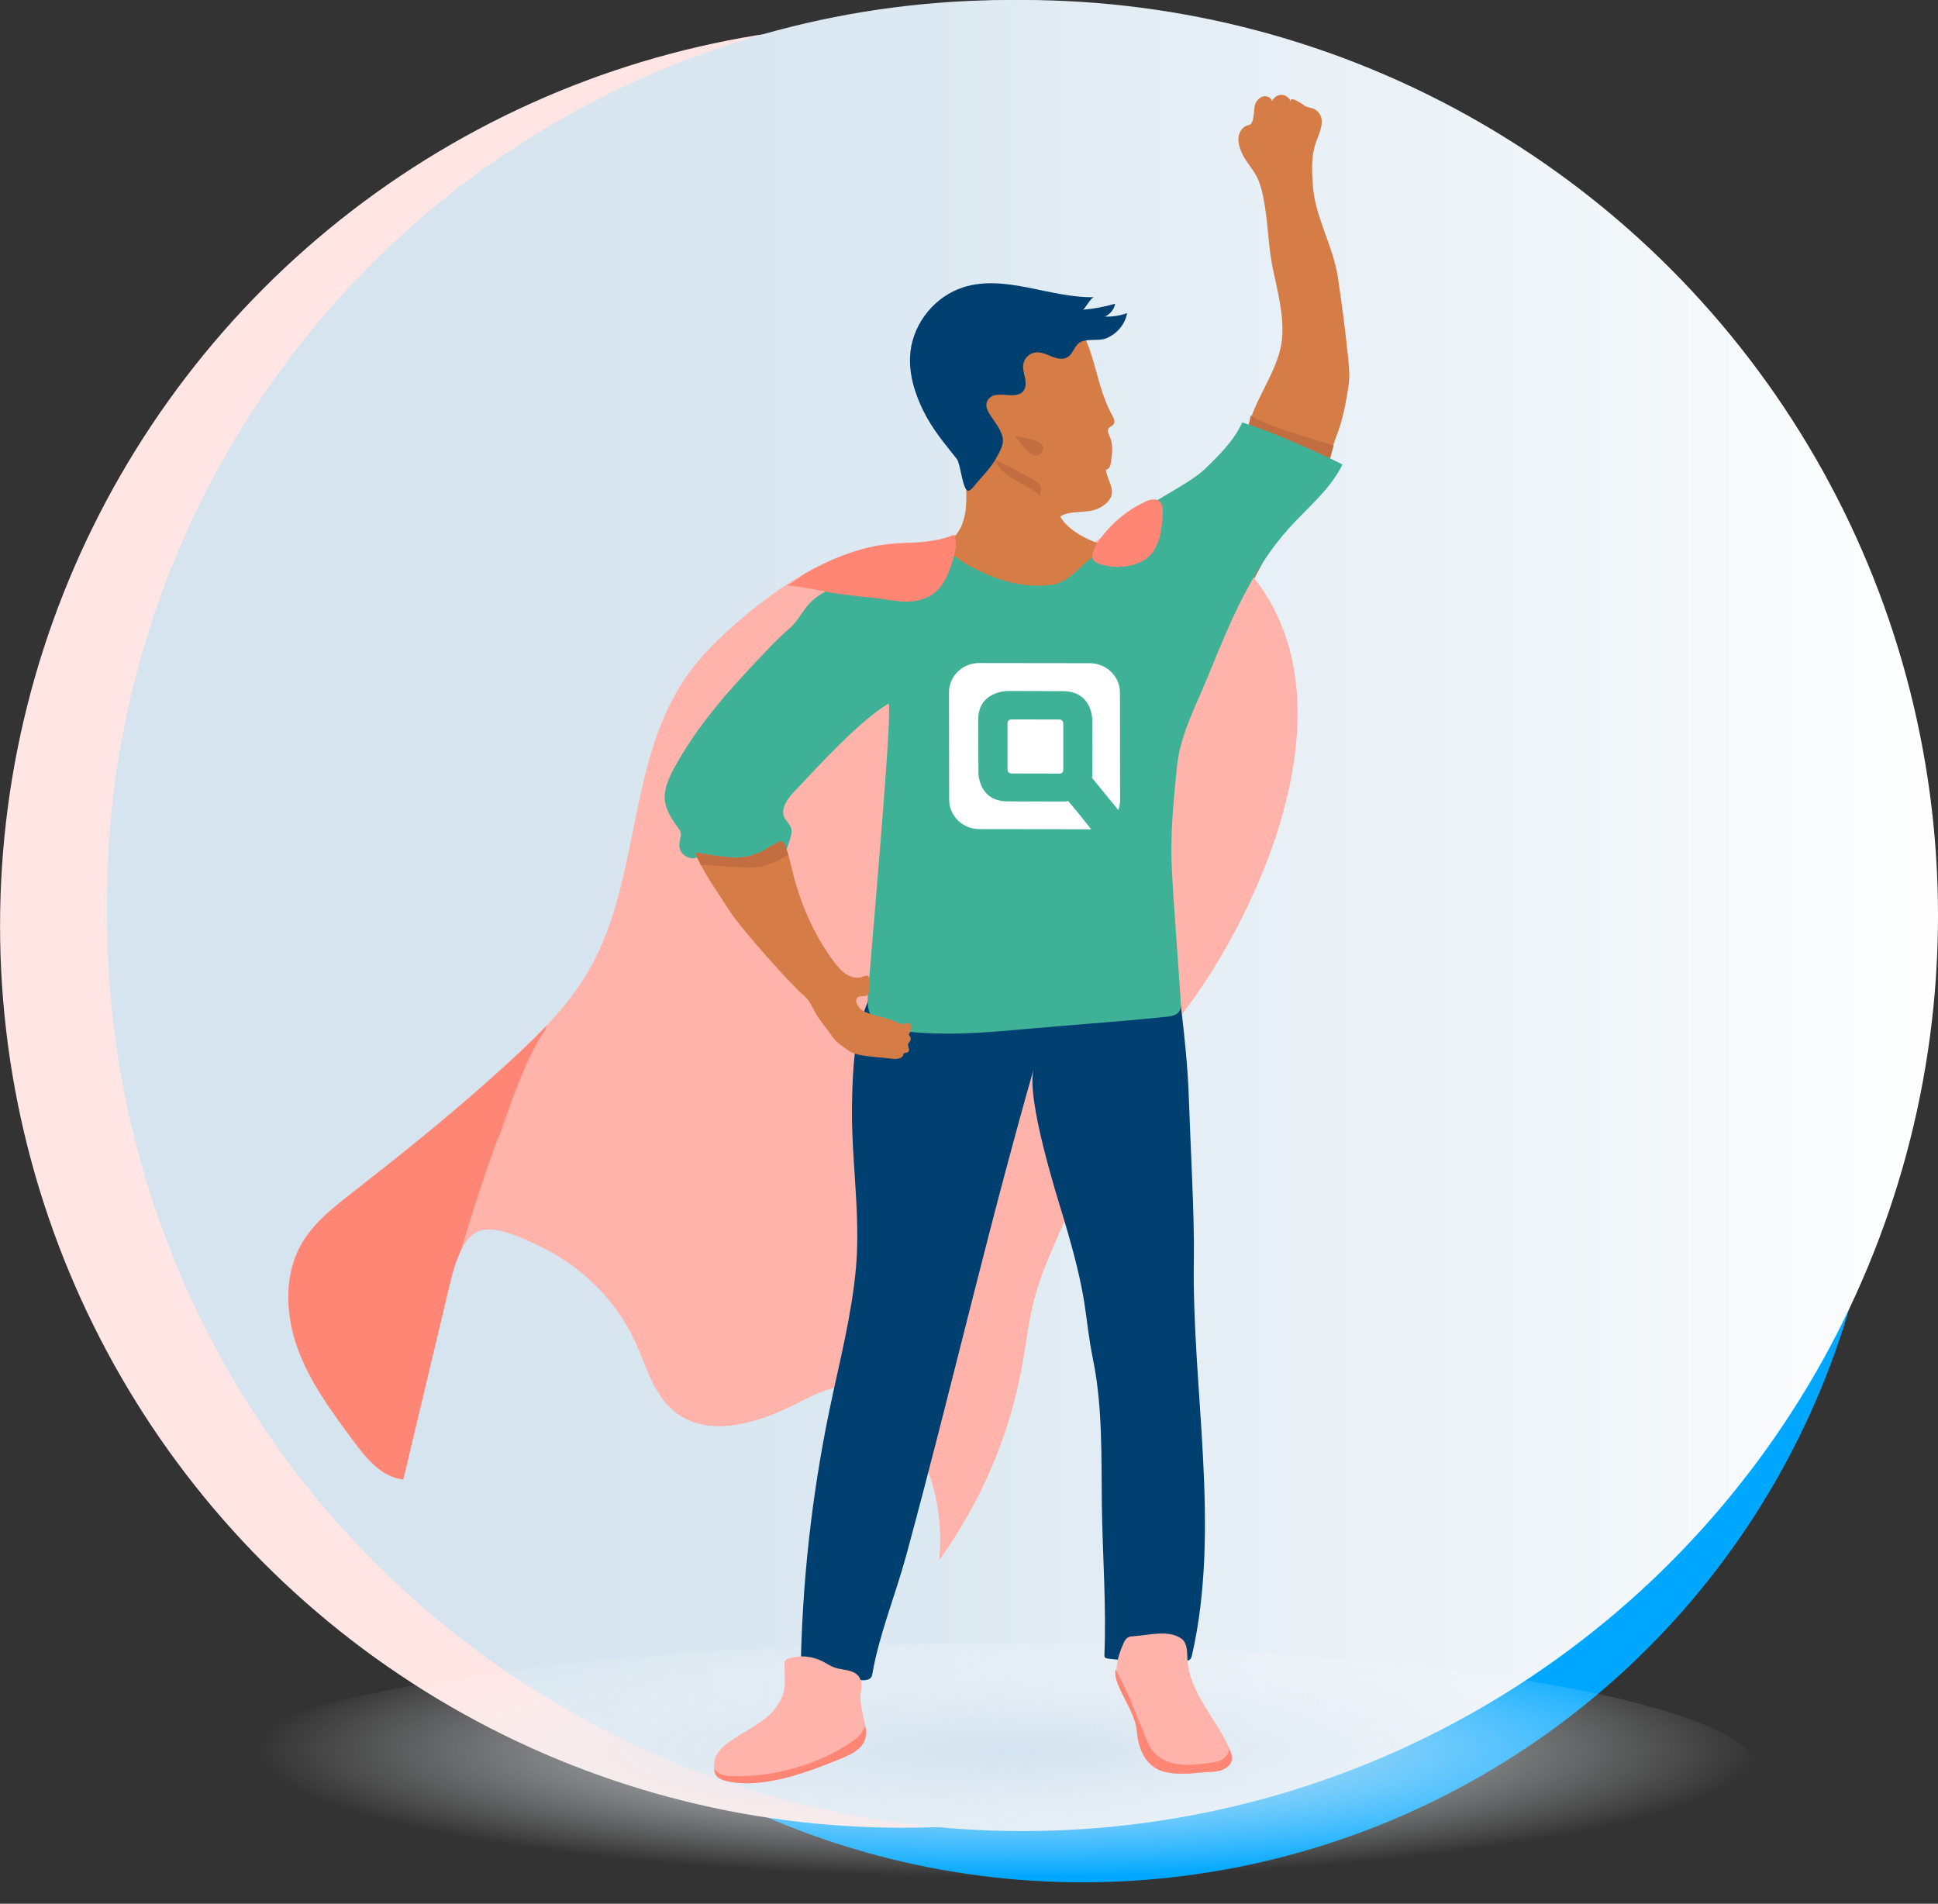 <svg xmlns="http://www.w3.org/2000/svg" xmlns:xlink="http://www.w3.org/1999/xlink" id="Layer_2" data-name="Layer 2" viewBox="0 0 376.98 370.3"><rect x="0" y="0" width="376.98" height="370.3" fill="#333333" stroke="none"/><defs><linearGradient id="linear-gradient" x1="-1077.59" y1="6349.41" x2="-1077.59" y2="6007.63" gradientTransform="translate(-5975.51 -902.11) rotate(-90)" gradientUnits="userSpaceOnUse"><stop offset="0" stop-color="#fff"></stop><stop offset=".18" stop-color="#f2f7fa"></stop><stop offset=".57" stop-color="#dde9f2"></stop><stop offset=".82" stop-color="#d6e4ef"></stop></linearGradient><linearGradient id="linear-gradient-2" x1="-1080.19" y1="6354.65" x2="-1080.19" y2="6007.79" xlink:href="#linear-gradient"></linearGradient><radialGradient id="radial-gradient" cx="-1479.54" cy="1125.24" fx="-1479.54" fy="1125.24" r="45.02" gradientTransform="translate(-4597.51 -278.45) rotate(-180) scale(3.24 -.55)" gradientUnits="userSpaceOnUse"><stop offset="0" stop-color="#d4e3f0"></stop><stop offset=".13" stop-color="#d8e5f1" stop-opacity=".89"></stop><stop offset=".42" stop-color="#e4edf5" stop-opacity=".62"></stop><stop offset=".83" stop-color="#f6f9fc" stop-opacity=".19"></stop><stop offset="1" stop-color="#fff" stop-opacity="0"></stop></radialGradient></defs><g id="Layer_1-2" data-name="Layer 1"><circle cx="210.61" cy="210.73" r="155.4" style="fill: #00a7ff;"></circle><circle cx="175.48" cy="180.04" r="175.47" style="fill: #ffe5e3;"></circle><circle cx="196.29" cy="175.48" r="175.47" style="fill: url(#linear-gradient);"></circle><circle cx="198.9" cy="178.08" r="178.08" style="fill: url(#linear-gradient-2);"></circle><path d="m255.85,21.32c-.6-.41-1.44-.35-2.08-.76.09.06-3.12-2.31-2.66-.71-.22-.77-.97-1.36-1.77-1.4s-1.6.49-1.88,1.24c-.18-.72-1.05-1.11-1.77-.93s-1.26.81-1.53,1.5c-.35.89-.05,3.86-1.27,4.07-1.02.17-1.76,1.14-1.94,2.16-.18,1.02.11,2.06.5,3.01.76,1.85,2.17,3.19,3.04,4.92.89,1.75,1.26,3.89,1.57,5.82.64,3.91.69,7.9,1.49,11.79.93,4.52,2.21,9.07,1.85,13.67-.59,7.53-7.78,14.21-6.88,21.7-.64.34.95.98.31,1.32-.39.78-.95,1.53-1.72,2.24-7.8,7.2-12.06,17.68-20.05,24.53-.24.2-.48.39-.73.56.44,1.05,1.07,2.01,1.83,2.87,3.87,4.4,10.26,5.39,16,3.79,5.65-9.57,10.95-19.37,15.09-29.69.88-2.19,3.69-3.12,5.45-3.93.33-1.48.74-2.94,1.29-4.35,1.21-3.06,1.81-6.41,2.32-9.65.28-1.81.12-3.65-.07-5.47-.52-5.24-1.22-10.45-1.99-15.65-.9-6.09-4.43-11.71-4.86-17.8-.2-2.79-.38-5.67.53-8.32.71-2.07,2.32-4.91-.08-6.53Z" style="fill: #d57c47;"></path><path d="m243.3,80.83c-.55,2.27-.83,4.55-.55,6.89-.64.34.73.67.09,1.01-.39.78-.95,1.53-1.72,2.24-7.8,7.2-12.06,17.68-20.05,24.53-.24.2-.48.39-.73.56.44,1.05,1.07,2.01,1.83,2.87,3.87,4.4,10.26,5.39,16,3.79,5.65-9.57,10.95-19.37,15.09-29.69.88-2.19,3.69-2.87,5.45-3.68.2-.9.45-1.79.72-2.67-4.34-1.53-12.28-3.4-16.12-5.86Z" style="fill: #c36e41;"></path><path d="m144.47,120.13c-4.04,3.42-7.92,7.09-10.94,11.43-11.52,16.51-8.9,39.49-18.88,56.98-4.65,8.15-11.76,14.58-18.74,20.86-8.91,8.01-18.16,15.39-27.62,22.78-3.57,2.8-7.23,5.69-9.53,9.6-3.57,6.08-3.27,13.83-.87,20.47,2.4,6.63,6.67,12.4,10.88,18.06,2.51,3.37,5.5,7.03,9.67,7.45,2.85-11.97,5.71-23.94,8.56-35.9.84-3.51,2.2-10.67,6.03-12.34,3.25-1.42,9.34,1.62,12.29,3.06,7.94,3.85,14.6,10.44,18.27,18.49,2.16,4.74,3.54,10.19,7.58,13.47,6.56,5.33,16.33,2.29,23.85-1.57,3.59-1.84,7.47-3.88,11.45-3.18,3.46.61,6.23,3.22,8.38,6,6.03,7.77,8.89,17.93,7.81,27.7,8.12-11.18,13.68-24.21,16.15-37.8.82-4.51,1.3-9.09,2.51-13.51,1.16-4.26,2.98-8.3,4.74-12.36,8.14-18.8,13.7-10.8,19.28-30.51.64-2.25,1.13-5.02-.57-6.64,9.57-6.87,48.08-66.93,13.49-96.08-5.64-4.75-13.37-8.18-19.89-4.73-1.77.94-3.32,2.25-5.02,3.31-10.91,6.79-22.13,1.5-33.58.47-13.19-1.19-25.64,6.32-35.31,14.5Z" style="fill: #ffb3ab;"></path><path d="m99.06,216.39c-2.9,5.87-.81,1.48-.27-.12.85-2.52,1.77-4.96,2.81-7.41,1.3-3.07,2.67-5.91,4.46-8.54.09-.29.19-.57.28-.85-3.28,3.49-6.87,6.73-10.43,9.93-8.91,8.01-18.16,15.39-27.62,22.78-3.57,2.8-7.23,5.69-9.53,9.6-3.57,6.08-3.27,13.83-.87,20.47,2.4,6.63,6.67,12.4,10.88,18.06,2.51,3.37,5.5,7.03,9.67,7.45,2.85-11.97,5.71-23.94,8.56-35.9.5-2.1,1.19-5.49,2.48-8.24.46-.97,5.61-19.2,9.58-27.23Z" style="fill: #ff8674;"></path><path d="m187.89,93.86c-.42-7.42-7.35-13.17-8.1-20.56-.43-4.29,1.33-8.56,3.9-12.03,1.18-1.59,2.57-3.08,4.34-3.97,2.85-1.43,6.23-1.12,9.38-.7,2.88.38,5.85.86,8.3,2.41,3.48,2.19,5.39,6.18,6.62,10.11,1.23,3.93,2,8.06,4.01,11.65.3.54.63,1.22.29,1.73-.26.38-.81.5-1.03.9-.26.46.05,1.02.27,1.5.71,1.57.47,3.39.22,5.1-.09.6-.37,1.37-.98,1.34.19,1.78,1.62,3.47,1.05,5.17-.22.65-.71,1.18-1.25,1.61-2.75,2.26-6.12.77-8.68,2.33,1.27,2.34,4.36,4.09,6.81,5.02.48.18,1,.36,1.29.79.35.5.26,1.18.16,1.78-.45,2.65-1.13,5.65-3.48,6.96-.89.49-1.91.67-2.91.84-3.33.57-6.7,1.11-10.08.96-4.85-.22-9.63-1.9-13.55-4.77-1.34-.98-2.7-2.46-2.3-4.07.34-1.35,1.75-2.08,2.83-2.96,3.25-2.66,3.09-7.32,2.88-11.14Z" style="fill: #d57c47;"></path><ellipse cx="191.42" cy="344.99" rx="151.15" ry="25.31" style="fill: url(#radial-gradient);"></ellipse><path d="m166.06,225.6c.44,7.02,1.06,14.05.44,21.02-.83,9.23-3.2,18.25-5.09,27.33-3.55,17.02-5.45,34.39-5.67,51.78,0-.19,11.44,1.13,12.17,1.1.58-.02,1.24-.11,1.56-.6.14-.22.19-.49.24-.74,1.32-7.62,4.5-15.34,6.55-22.88,2.27-8.33,4.44-16.68,6.58-25.04,4.28-16.72,8.41-33.48,12.86-50.15,1.74-6.54,3.53-13.06,5.39-19.56-1.58,5.7,4.54,24.9,5.74,28.88,5.07,16.84,3.93,18.5,5.81,27.81,1.84,9.13,1.58,18.75,1.69,28.02.12,9.78.9,19.59.5,29.32,0,.15-.01.31.07.44.12.2.39.25.62.28,4.89.61,9.83.79,14.74.52.46-.02.97-.08,1.28-.42.2-.22.28-.52.34-.81,5.66-24.99-.1-51.75.35-77.2.14-7.85-.72-23.12-.97-30.96-.37-11.94-2.95-29.23-5.08-40.98-12.61,1.26-25.13,2.16-37.8,2.82-3.53.19-7.23.42-10.26,2.25-3.43,2.08-4.51,5.14-5.81,8.61-1.66,4.46-3.97,8.55-5.1,13.23-1.22,5.03-1.4,10.25-1.48,15.42-.06,3.5.12,7,.33,10.51Z" style="fill: #004071;"></path><path d="m129.49,156.58c-.66-2.49.48-5.07,1.72-7.32,3.75-6.81,8.69-12.88,13.99-18.54,2.69-2.88,5.4-5.91,8.38-8.5,1.79-1.56,2.64-3.72,4.3-5.28,1.7-1.59,4.16-2.67,6.27-3.59,5.97-2.6,13.29-3.4,18.58-7.35,0,0,4.29,3.17,4.73,3.43,1.84,1.11,3.78,2.05,5.79,2.8,3.88,1.45,7.53,2.05,11.62,1.48.84-.12,1.62-.51,2.35-.94,2.53-1.52,4.06-4.09,6.74-5.14,2.78-1.09,6-.44,8.8-1.66,1.93-.84-5.89-2.66-4.38-4.12,3.22-3.13,12.79-7.5,16.01-10.63,2.79-2.71,5.64-5.51,7.25-9.05,5.65,1.76,14.2,5.53,19.5,8.17-2.36,4.86-6.75,8.35-10.37,12.36-7.32,8.1-11.56,18.44-15.67,28.55-2.37,5.83-5.56,11.7-6.17,17.93-.65,6.62-1.32,13.13-.98,19.81.44,8.61,1.19,17.21,1.72,25.81.04.66.07,1.37-.29,1.93-.51.78-1.55.95-2.47,1.04-8.9.93-17.8,1.52-26.71,2.32-8.23.75-16.55,1.49-24.74.43-2.31-.3-4.9-.94-6.04-2.97-.77-1.36-.68-3.02-.56-4.57,1.27-15.49,4.77-55.21,3.99-56.14-5.53,3.24-13.72,12.23-18.12,16.89-1.19,1.26-2.46,2.72-2.38,4.45.07,1.5,1.87,2.13,1.62,3.9-.06.44-.78,2.72-.97,3.12-.19.4-.78-1.74-1.18-1.55-3.97,1.85-2.53,2.28-6.84,3.03-4.5.79-8.42-.38-8.42-.38-2.17,1.52-3.85-.08-4.19-.86-.8-1.78.8-2.82-.4-4.34-.95-1.21-2.09-3.02-2.48-4.52Z" style="fill: #3fb196;"></path><path d="m164.71,324.86c1.3.27,2.47.73,2.83,2.38.13.6,0,1.22-.09,1.82-.65,3.92,2.81,8.25-.62,11.08-.86.71-1.91,1.12-2.95,1.53-5.99,2.32-15.54,6.16-21.84,4.93-.78-.15-1.58-.37-2.18-.89-1.14-.99-1.23-2.82-.56-4.17.67-1.36,1.91-2.33,3.16-3.17,2.32-1.57,6.41-3.57,8.15-5.81,2.58-3.33,2.02-4.81,2-8.78,0-.3.01-.62.19-.85.17-.22.45-.32.71-.4,2.12-.62,4.47-.4,6.44.59.81.41,1.56.94,2.41,1.24.72.25,1.56.34,2.35.51Z" style="fill: #ffb3ab;"></path><path d="m168.27,335.6c.75,3.2-.8,4.9-4.49,6.39-5.95,2.41-14.99,6.12-22.36,4.46-2.19-.49-2.49-1.45-2.49-2.45.93,1.51,2.72,1.47,4.49,1.49,7.2.08,15.96-2.36,21.97-6.5,1.51-1.04,2.13-1.43,2.88-3.39Z" style="fill: #ff8674;"></path><path d="m229.81,318.73c1.17.84,1.1,2.55,1.17,3.99.31,6.46,5.57,11.47,8.16,17.4,1.28,2.94-1.02,4.22-3.69,4.51-1.39.15-2.79.26-4.18.32-1.65.07-3.33.07-4.92-.38-3.68-1.04-4.9-4.53-5.22-7.9-.4-4.24-4.11-7.59-3.95-11.91.07-1.78.64-3.52,1.38-5.14.18-.39.39-.8.74-1.05.38-.26.86-.29,1.31-.32,2.79-.17,6.72-1.31,9.19.48Z" style="fill: #ffb3ab;"></path><path d="m217.05,324.73c.7,1.49,2.38,4.81,2.72,5.64.99,2.45,1.98,4.89,2.97,7.34.41,1.01.83,2.05,1.51,2.9,1.21,1.51,3.13,2.32,5.05,2.57,1.92.25,3.87,0,5.79-.24.88-.11,1.78-.23,2.56-.65s1.42-1.22,1.39-2.1c1.73,2.64-.46,4.47-3.58,4.46-1.4,0-2.79.26-4.18.32-1.65.07-3.33.07-4.92-.38-3.68-1.04-4.9-4.53-5.22-7.9-.21-2.24-1.35-4.21-2.32-6.19-.75-1.53-2.26-4.1-1.8-5.82l.03.07Z" style="fill: #ff8674;"></path><g><path d="m206.83,149.78v-9.13c-.02-.38-.34-.7-.73-.7l-9.4-.02c-.4,0-.72.31-.71.69v9.13c.02.38.34.7.73.7l9.4.02c.4,0,.72-.31.71-.69Z" style="fill: #fff;"></path><path d="m212.38,151.24s.1-.02.1-.82l-.02-10.5s0-5.44-5.66-5.48c-9.91-.06-10.85-.03-10.85-.03,0,0-5.64.03-5.66,5.49-.01,5.45.04,10.51.04,10.51,0,0,0,5.45,5.65,5.47,5.31.02,10.85.02,10.85.02,0,0,.76.02.87-.11.11-.13,4.56,5.51,4.56,5.51-.08,0-.16,0-.24,0l-21.51-.03c-3.24,0-5.88-2.56-5.88-5.71l-.03-20.9c0-3.15,2.62-5.7,5.86-5.69l21.51.03c3.24,0,5.88,2.56,5.88,5.71l.03,20.9c0,.69-.12,1.35-.35,1.96l-5.16-6.33Z" style="fill: #fff;"></path></g><path d="m176.38,204.75c.16-.05.31-.14.39-.29.24-.46-.32-1.04-.08-1.5.06-.12.17-.2.25-.31.33-.4.23-1.08-.2-1.36.32-.4.84-2.02.06-2.29-.19-.07-.39.03-.58.09-.74.23-1.52-.1-2.21-.45-1.4-.71-5.82-1.29-6.8-2.56-.35-.46-.92-1.26-.58-1.86.37-.66,1.39-.33,1.99-.58.11-.04.21-.1.28-.19.08-.11.09-.25.09-.38.04-.68.41-2.33.12-2.93-.36-.75-1.3-.08-1.87,0-.85.12-1.74-.11-2.47-.54-1.08-.63-1.89-1.63-2.64-2.64-3.38-4.56-5.76-9.68-7.36-15.15-.72-2.46-1.18-5.19-2.12-7.55-.14-.34-.47-.64-.84-.62-.24.02-2.06,1.01-2.26,1.14-1.48,1.02-2.04,1.21-3.77,1.71-2.88.84-7.37-.24-10.34-.64-.58-.08,1.71,3.96,2.65,5.45,1.17,1.83,2.39,3.62,3.55,5.46,2.54,4.05,12.66,15.15,14.28,16.48,1.72,1.41,1.86,2.37,3.06,4.39.39.65,2.61,3.48,3.02,4.1.81,1.21,2.12,1.93,3.27,2.75,1.45,1.04,6.01,1.14,7.78,1.4.81.12,2.45.29,2.69-.82.01-.07.03-.14.07-.19.05-.05.14-.06.21-.07.11,0,.24-.03.35-.06Z" style="fill: #d57c47;"></path><path d="m142.37,168.61c1.97.12,4.1.32,6.04-.13,1.77-.41,3.34-1.32,4.92-2.2-.2-.69-.42-1.37-.68-2.02-.14-.34-.47-.64-.84-.62-.24.02-2.06,1-2.26,1.14-1.48,1.02-2.04,1.21-3.77,1.71-2.88.84-7.37-.24-10.34-.64-.31-.04.21,1.11.9,2.42,2.01.03,4.02.21,6.03.34Z" style="fill: #c36e41;"></path><path d="m193.45,89.43c.8,1.83,2.52,3.09,4.26,4.09,1.74,1,3.6,1.85,5.03,3.25-.93-.91-.07-1.63-.33-2.18-.43-.91-1.39-1.29-2.34-1.82-2.16-1.2-4.36-2.32-6.61-3.34Z" style="fill: #c36e41;"></path><path d="m197.46,84.76c.66,1.13,1.6,2.14,2.56,3.03.25.24.51.47.82.64s.67.25,1,.17c.35-.09.63-.36.83-.66.22-.34.35-.78.19-1.15-.12-.27-.37-.46-.62-.62-.82-.52-1.7-.74-2.64-.94-.71-.15-1.43-.3-2.14-.46Z" style="fill: #c36e41;"></path><path d="m177.19,72.58c-.21-1.4-.25-2.82-.08-4.25.66-5.65,4.85-10.73,10.27-12.45,8.18-2.61,16.87,2.12,25.45,1.92-.57.01-1.69,2.08-2.13,2.44,2.11-.18,4.2-.57,6.22-1.17-.19,1.09-.97,2.07-2,2.5,1.46.07,2.94-.16,4.32-.67-.36,2.17-1.98,4.03-3.99,4.88-1.65.7-4.18-.13-5.52,1.06-.81.72-1.07,1.96-1.97,2.57-.9.61-2.12.36-3.13-.04s-2.04-.93-3.12-.83c-1.21.11-2.27,1.11-2.46,2.31-.15.92.17,1.83.35,2.74.18.91.17,1.97-.48,2.63-.69.71-1.82.69-2.81.62-1.46-.1-3.54-.39-4.17,1.41-.31.97.32,1.97.9,2.82.82,1.19,2.09,2.85,2.24,4.34.12,1.24-.7,2.6-1.3,3.7-.94,1.69-2.44,3.29-3.72,4.73-.26.29-1.25,1.69-1.73,1.63-1.13-.16-1.44-5.24-2.24-6.24-2.46-3.1-4.75-5.77-6.53-9.42-1.11-2.28-2-4.71-2.36-7.21Z" style="fill: #004071;"></path><path d="m212.48,108.13c0,.05,0,.1,0,.15-.02,1.17,1.62,1.55,2.65,1.76,2.82.58,6.69.1,8.71-2.17,1.18-1.33,1.79-3.09,2.02-4.85.16-1.19.77-4.54-.26-5.49-.39-.36-.98-.44-1.5-.37-.6.08-1.16.33-1.7.59-3.06,1.5-5.78,3.71-7.88,6.39-.84,1.07-1.92,2.56-2.02,3.99Z" style="fill: #ff8674;"></path><path d="m161.53,115.24c3.94.72,7.93.89,11.85,1.52,3.04.49,6.25.48,8.74-1.75,1.59-1.42,2.4-3.51,3.06-5.53.58-1.77,1.09-3.72.44-5.47-5.48,2.23-11.08,1.12-16.73,2.5-2.86.69-5.62,1.72-8.28,2.96-1.34.63-2.66,1.31-3.95,2.04-.75.42-3.02,2.39-3.8,2.32,2.92.23,5.8.88,8.68,1.41Z" style="fill: #ff8674;"></path></g></svg>